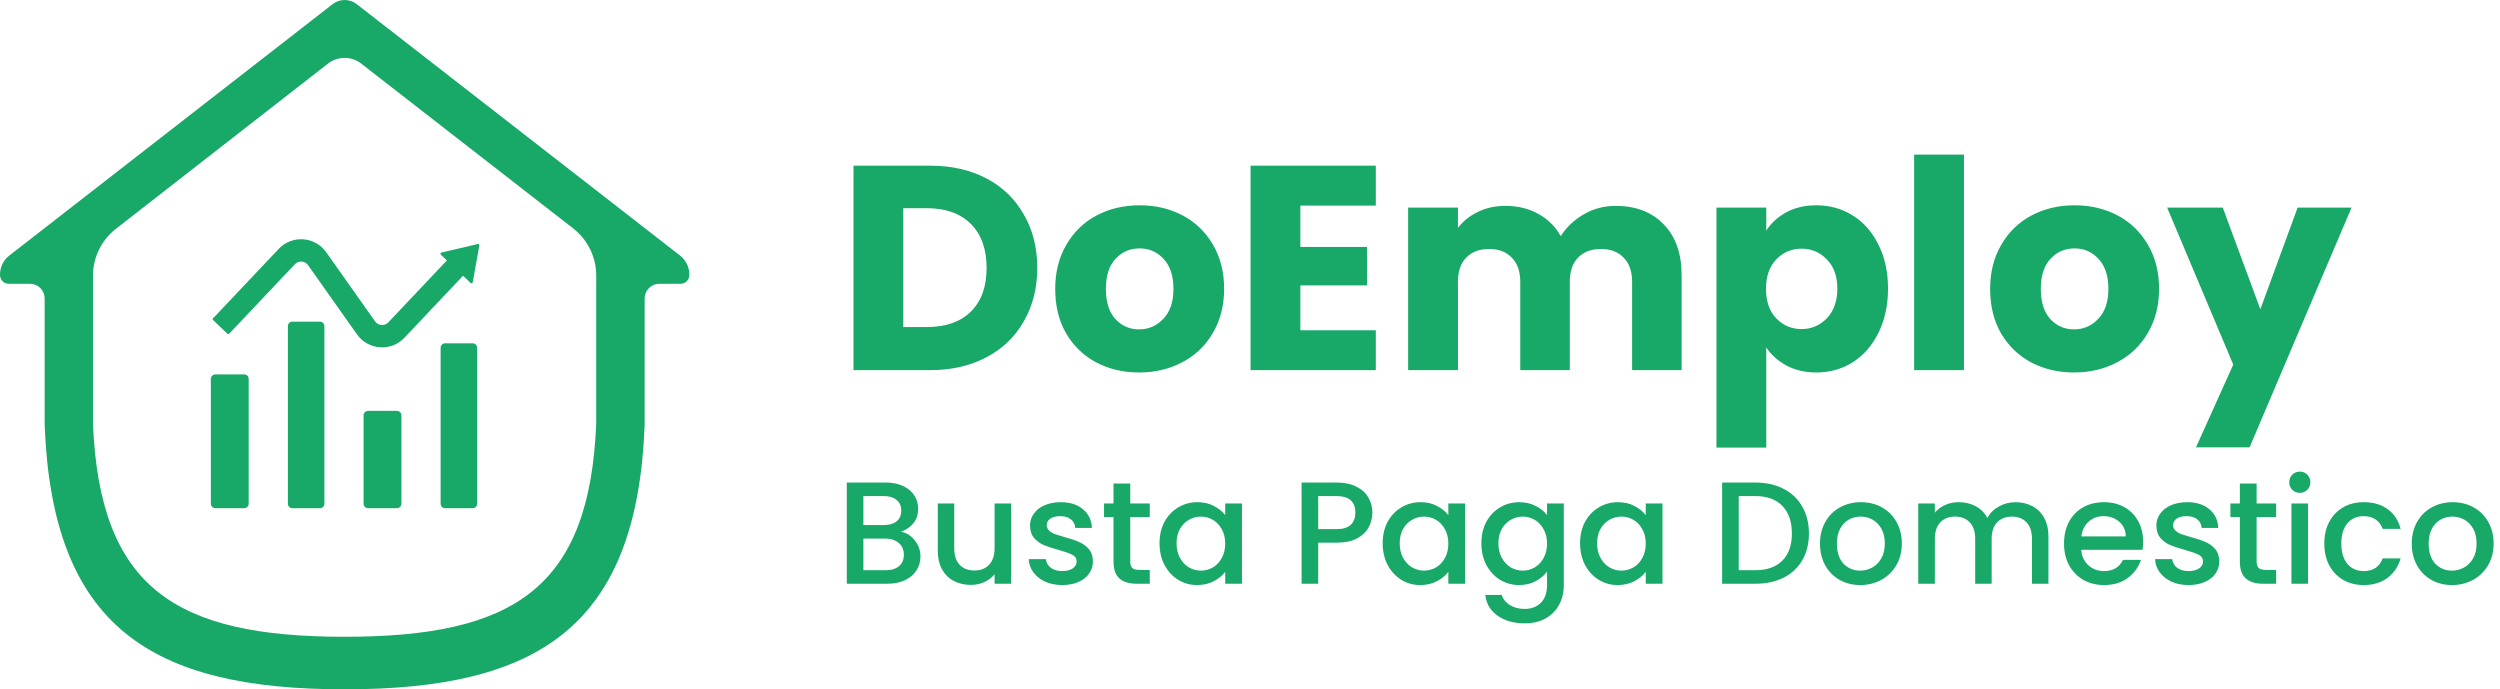 <svg width="1030" height="284" viewBox="0 0 1030 284" fill="none" xmlns="http://www.w3.org/2000/svg">
<path d="M280.325 105.4L147.046 1.768C145.613 0.623 143.834 0 142 0C140.166 0 138.387 0.623 136.954 1.768L3.684 105.4C2.519 106.337 1.583 107.525 0.945 108.877C0.307 110.228 -0.016 111.707 0.002 113.201C-0.012 113.676 0.068 114.149 0.237 114.593C0.406 115.037 0.66 115.443 0.987 115.789C1.313 116.134 1.704 116.412 2.138 116.607C2.571 116.801 3.039 116.908 3.514 116.921H12.535C14.135 116.971 15.65 117.652 16.748 118.816C17.846 119.98 18.438 121.532 18.395 123.132V175.047C21.576 258.09 62.045 284 141.981 284C221.917 284 262.453 258.09 265.596 175.047V123.132C265.55 121.531 266.141 119.978 267.24 118.813C268.339 117.649 269.855 116.968 271.455 116.921H280.486C280.961 116.908 281.429 116.801 281.862 116.607C282.296 116.412 282.687 116.134 283.013 115.789C283.34 115.443 283.594 115.037 283.763 114.593C283.932 114.149 284.012 113.676 283.998 113.201C284.015 111.708 283.694 110.23 283.057 108.879C282.421 107.528 281.487 106.339 280.325 105.4ZM142 262.35C72.023 262.35 41.172 242.157 38.303 174.65V113.807C38.276 110.085 39.095 106.405 40.699 103.046C42.303 99.687 44.649 96.737 47.562 94.419L135.051 26.258C137.021 24.7 139.46 23.852 141.972 23.852C144.484 23.852 146.922 24.7 148.892 26.258L236.372 94.277C239.285 96.6 241.632 99.553 243.238 102.915C244.843 106.276 245.664 109.958 245.64 113.684V174.621C242.838 242.157 211.977 262.35 142 262.35Z" fill="#18A867"/>
<path d="M86.868 156.089C86.868 155.074 87.701 154.25 88.729 154.25H100.6C101.627 154.25 102.46 155.074 102.46 156.089V207.541C102.46 208.557 101.627 209.38 100.6 209.38H88.729C87.701 209.38 86.868 208.557 86.868 207.541V156.089Z" fill="#18A867"/>
<path d="M118.609 134.375C118.609 133.358 119.413 132.533 120.404 132.533H131.851C132.841 132.533 133.645 133.358 133.645 134.375V207.538C133.645 208.555 132.841 209.38 131.851 209.38H120.404C119.413 209.38 118.609 208.555 118.609 207.538V134.375Z" fill="#18A867"/>
<path d="M149.794 171.126C149.794 170.11 150.627 169.286 151.655 169.286H163.525C164.553 169.286 165.386 170.11 165.386 171.126V207.54C165.386 208.556 164.553 209.38 163.525 209.38H151.655C150.627 209.38 149.794 208.556 149.794 207.54V171.126Z" fill="#18A867"/>
<path d="M181.534 143.285C181.534 142.268 182.337 141.443 183.328 141.443H194.775C195.766 141.443 196.569 142.268 196.569 143.285V207.538C196.569 208.555 195.766 209.38 194.775 209.38H183.328C182.337 209.38 181.534 208.555 181.534 207.538V143.285Z" fill="#18A867"/>
<path fill-rule="evenodd" clip-rule="evenodd" d="M126.934 109.254C125.645 107.431 123.017 107.243 121.484 108.865L94.633 137.269L87.982 130.942L114.834 102.538C120.341 96.712 129.783 97.387 134.411 103.937L154.538 132.423C155.826 134.246 158.455 134.434 159.988 132.812L184.351 107.036L191.002 113.362L166.639 139.138C161.131 144.965 151.689 144.29 147.06 137.74L126.934 109.254Z" fill="#18A867"/>
<path d="M196.85 100.534C197.217 100.448 197.552 100.767 197.486 101.138L194.767 116.291C194.694 116.702 194.192 116.867 193.889 116.579L181.616 104.927C181.313 104.639 181.451 104.13 181.858 104.035L196.85 100.534Z" fill="#18A867"/>
<path d="M87.777 131.864C87.567 131.664 87.558 131.332 87.758 131.122L88.066 130.799C88.265 130.589 88.597 130.58 88.808 130.78L94.707 136.39C94.917 136.59 94.925 136.922 94.726 137.132L94.418 137.455C94.219 137.665 93.886 137.674 93.676 137.474L87.777 131.864Z" fill="#18A867"/>
<path d="M383.195 68.26C392.075 68.26 399.835 70.02 406.475 73.54C413.115 77.06 418.235 82.02 421.835 88.42C425.515 94.74 427.355 102.06 427.355 110.38C427.355 118.62 425.515 125.94 421.835 132.34C418.235 138.74 413.075 143.7 406.355 147.22C399.715 150.74 391.995 152.5 383.195 152.5H351.635V68.26H383.195ZM381.875 134.74C389.635 134.74 395.675 132.62 399.995 128.38C404.315 124.14 406.475 118.14 406.475 110.38C406.475 102.62 404.315 96.58 399.995 92.26C395.675 87.94 389.635 85.78 381.875 85.78H372.155V134.74H381.875ZM469.303 153.46C462.743 153.46 456.823 152.06 451.543 149.26C446.343 146.46 442.223 142.46 439.183 137.26C436.223 132.06 434.743 125.98 434.743 119.02C434.743 112.14 436.263 106.1 439.303 100.9C442.343 95.62 446.503 91.58 451.783 88.78C457.063 85.98 462.983 84.58 469.543 84.58C476.103 84.58 482.023 85.98 487.303 88.78C492.583 91.58 496.743 95.62 499.783 100.9C502.823 106.1 504.343 112.14 504.343 119.02C504.343 125.9 502.783 131.98 499.663 137.26C496.623 142.46 492.423 146.46 487.063 149.26C481.783 152.06 475.863 153.46 469.303 153.46ZM469.303 135.7C473.223 135.7 476.543 134.26 479.263 131.38C482.063 128.5 483.463 124.38 483.463 119.02C483.463 113.66 482.103 109.54 479.383 106.66C476.743 103.78 473.463 102.34 469.543 102.34C465.543 102.34 462.223 103.78 459.583 106.66C456.943 109.46 455.623 113.58 455.623 119.02C455.623 124.38 456.903 128.5 459.463 131.38C462.103 134.26 465.383 135.7 469.303 135.7ZM535.749 84.7V101.74H563.229V117.58H535.749V136.06H566.829V152.5H515.229V68.26H566.829V84.7H535.749ZM665.591 84.82C673.911 84.82 680.511 87.34 685.391 92.38C690.351 97.42 692.831 104.42 692.831 113.38V152.5H672.431V116.14C672.431 111.82 671.271 108.5 668.951 106.18C666.711 103.78 663.591 102.58 659.591 102.58C655.591 102.58 652.431 103.78 650.111 106.18C647.871 108.5 646.751 111.82 646.751 116.14V152.5H626.351V116.14C626.351 111.82 625.191 108.5 622.871 106.18C620.631 103.78 617.511 102.58 613.511 102.58C609.511 102.58 606.351 103.78 604.031 106.18C601.791 108.5 600.671 111.82 600.671 116.14V152.5H580.151V85.54H600.671V93.94C602.751 91.14 605.471 88.94 608.831 87.34C612.191 85.66 615.991 84.82 620.231 84.82C625.271 84.82 629.751 85.9 633.671 88.06C637.671 90.22 640.791 93.3 643.031 97.3C645.351 93.62 648.511 90.62 652.511 88.3C656.511 85.98 660.871 84.82 665.591 84.82ZM727.702 95.02C729.702 91.9 732.462 89.38 735.982 87.46C739.502 85.54 743.622 84.58 748.342 84.58C753.862 84.58 758.862 85.98 763.342 88.78C767.822 91.58 771.342 95.58 773.902 100.78C776.542 105.98 777.862 112.02 777.862 118.9C777.862 125.78 776.542 131.86 773.902 137.14C771.342 142.34 767.822 146.38 763.342 149.26C758.862 152.06 753.862 153.46 748.342 153.46C743.702 153.46 739.582 152.5 735.982 150.58C732.462 148.66 729.702 146.18 727.702 143.14V184.42H707.182V85.54H727.702V95.02ZM756.982 118.9C756.982 113.78 755.542 109.78 752.662 106.9C749.862 103.94 746.382 102.46 742.222 102.46C738.142 102.46 734.662 103.94 731.782 106.9C728.982 109.86 727.582 113.9 727.582 119.02C727.582 124.14 728.982 128.18 731.782 131.14C734.662 134.1 738.142 135.58 742.222 135.58C746.302 135.58 749.782 134.1 752.662 131.14C755.542 128.1 756.982 124.02 756.982 118.9ZM809.148 63.7V152.5H788.628V63.7H809.148ZM854.498 153.46C847.938 153.46 842.018 152.06 836.738 149.26C831.538 146.46 827.418 142.46 824.378 137.26C821.418 132.06 819.938 125.98 819.938 119.02C819.938 112.14 821.458 106.1 824.498 100.9C827.538 95.62 831.698 91.58 836.978 88.78C842.258 85.98 848.178 84.58 854.738 84.58C861.298 84.58 867.218 85.98 872.498 88.78C877.778 91.58 881.938 95.62 884.978 100.9C888.018 106.1 889.538 112.14 889.538 119.02C889.538 125.9 887.978 131.98 884.858 137.26C881.818 142.46 877.618 146.46 872.258 149.26C866.978 152.06 861.058 153.46 854.498 153.46ZM854.498 135.7C858.418 135.7 861.738 134.26 864.458 131.38C867.258 128.5 868.658 124.38 868.658 119.02C868.658 113.66 867.298 109.54 864.578 106.66C861.938 103.78 858.658 102.34 854.738 102.34C850.738 102.34 847.418 103.78 844.778 106.66C842.138 109.46 840.818 113.58 840.818 119.02C840.818 124.38 842.098 128.5 844.658 131.38C847.298 134.26 850.578 135.7 854.498 135.7ZM968.824 85.54L926.824 184.3H904.744L920.104 150.22L892.864 85.54H915.784L931.264 127.42L946.624 85.54H968.824Z" fill="#18A867"/>
<path d="M371.193 219.08C373.433 219.48 375.333 220.66 376.893 222.62C378.453 224.58 379.233 226.8 379.233 229.28C379.233 231.4 378.673 233.32 377.553 235.04C376.473 236.72 374.893 238.06 372.813 239.06C370.733 240.02 368.313 240.5 365.553 240.5H348.873V198.8H364.773C367.613 198.8 370.053 199.28 372.093 200.24C374.133 201.2 375.673 202.5 376.713 204.14C377.753 205.74 378.273 207.54 378.273 209.54C378.273 211.94 377.633 213.94 376.353 215.54C375.073 217.14 373.353 218.32 371.193 219.08ZM355.713 216.32H364.173C366.413 216.32 368.153 215.82 369.393 214.82C370.673 213.78 371.313 212.3 371.313 210.38C371.313 208.5 370.673 207.04 369.393 206C368.153 204.92 366.413 204.38 364.173 204.38H355.713V216.32ZM364.953 234.92C367.273 234.92 369.093 234.36 370.413 233.24C371.733 232.12 372.393 230.56 372.393 228.56C372.393 226.52 371.693 224.9 370.293 223.7C368.893 222.5 367.033 221.9 364.713 221.9H355.713V234.92H364.953ZM416.606 207.44V240.5H409.766V236.6C408.686 237.96 407.266 239.04 405.506 239.84C403.786 240.6 401.946 240.98 399.986 240.98C397.386 240.98 395.046 240.44 392.966 239.36C390.926 238.28 389.306 236.68 388.106 234.56C386.946 232.44 386.366 229.88 386.366 226.88V207.44H393.146V225.86C393.146 228.82 393.886 231.1 395.366 232.7C396.846 234.26 398.866 235.04 401.426 235.04C403.986 235.04 406.006 234.26 407.486 232.7C409.006 231.1 409.766 228.82 409.766 225.86V207.44H416.606ZM437.631 241.04C435.031 241.04 432.691 240.58 430.611 239.66C428.571 238.7 426.951 237.42 425.751 235.82C424.551 234.18 423.911 232.36 423.831 230.36H430.911C431.031 231.76 431.691 232.94 432.891 233.9C434.131 234.82 435.671 235.28 437.511 235.28C439.431 235.28 440.911 234.92 441.951 234.2C443.031 233.44 443.571 232.48 443.571 231.32C443.571 230.08 442.971 229.16 441.771 228.56C440.611 227.96 438.751 227.3 436.191 226.58C433.711 225.9 431.691 225.24 430.131 224.6C428.571 223.96 427.211 222.98 426.051 221.66C424.931 220.34 424.371 218.6 424.371 216.44C424.371 214.68 424.891 213.08 425.931 211.64C426.971 210.16 428.451 209 430.371 208.16C432.331 207.32 434.571 206.9 437.091 206.9C440.851 206.9 443.871 207.86 446.151 209.78C448.471 211.66 449.711 214.24 449.871 217.52H443.031C442.911 216.04 442.311 214.86 441.231 213.98C440.151 213.1 438.691 212.66 436.851 212.66C435.051 212.66 433.671 213 432.711 213.68C431.751 214.36 431.271 215.26 431.271 216.38C431.271 217.26 431.591 218 432.231 218.6C432.871 219.2 433.651 219.68 434.571 220.04C435.491 220.36 436.851 220.78 438.651 221.3C441.051 221.94 443.011 222.6 444.531 223.28C446.091 223.92 447.431 224.88 448.551 226.16C449.671 227.44 450.251 229.14 450.291 231.26C450.291 233.14 449.771 234.82 448.731 236.3C447.691 237.78 446.211 238.94 444.291 239.78C442.411 240.62 440.191 241.04 437.631 241.04ZM465.662 213.02V231.32C465.662 232.56 465.942 233.46 466.502 234.02C467.102 234.54 468.102 234.8 469.502 234.8H473.702V240.5H468.302C465.222 240.5 462.862 239.78 461.222 238.34C459.582 236.9 458.762 234.56 458.762 231.32V213.02H454.862V207.44H458.762V199.22H465.662V207.44H473.702V213.02H465.662ZM477.726 223.82C477.726 220.5 478.406 217.56 479.766 215C481.166 212.44 483.046 210.46 485.406 209.06C487.806 207.62 490.446 206.9 493.326 206.9C495.926 206.9 498.186 207.42 500.106 208.46C502.066 209.46 503.626 210.72 504.786 212.24V207.44H511.686V240.5H504.786V235.58C503.626 237.14 502.046 238.44 500.046 239.48C498.046 240.52 495.766 241.04 493.206 241.04C490.366 241.04 487.766 240.32 485.406 238.88C483.046 237.4 481.166 235.36 479.766 232.76C478.406 230.12 477.726 227.14 477.726 223.82ZM504.786 223.94C504.786 221.66 504.306 219.68 503.346 218C502.426 216.32 501.206 215.04 499.686 214.16C498.166 213.28 496.526 212.84 494.766 212.84C493.006 212.84 491.366 213.28 489.846 214.16C488.326 215 487.086 216.26 486.126 217.94C485.206 219.58 484.746 221.54 484.746 223.82C484.746 226.1 485.206 228.1 486.126 229.82C487.086 231.54 488.326 232.86 489.846 233.78C491.406 234.66 493.046 235.1 494.766 235.1C496.526 235.1 498.166 234.66 499.686 233.78C501.206 232.9 502.426 231.62 503.346 229.94C504.306 228.22 504.786 226.22 504.786 223.94ZM565.416 211.22C565.416 213.34 564.916 215.34 563.916 217.22C562.916 219.1 561.316 220.64 559.116 221.84C556.916 223 554.096 223.58 550.656 223.58H543.096V240.5H536.256V198.8H550.656C553.856 198.8 556.556 199.36 558.756 200.48C560.996 201.56 562.656 203.04 563.736 204.92C564.856 206.8 565.416 208.9 565.416 211.22ZM550.656 218C553.256 218 555.196 217.42 556.476 216.26C557.756 215.06 558.396 213.38 558.396 211.22C558.396 206.66 555.816 204.38 550.656 204.38H543.096V218H550.656ZM569.659 223.82C569.659 220.5 570.339 217.56 571.699 215C573.099 212.44 574.979 210.46 577.339 209.06C579.739 207.62 582.379 206.9 585.259 206.9C587.859 206.9 590.119 207.42 592.039 208.46C593.999 209.46 595.559 210.72 596.719 212.24V207.44H603.619V240.5H596.719V235.58C595.559 237.14 593.979 238.44 591.979 239.48C589.979 240.52 587.699 241.04 585.139 241.04C582.299 241.04 579.699 240.32 577.339 238.88C574.979 237.4 573.099 235.36 571.699 232.76C570.339 230.12 569.659 227.14 569.659 223.82ZM596.719 223.94C596.719 221.66 596.239 219.68 595.279 218C594.359 216.32 593.139 215.04 591.619 214.16C590.099 213.28 588.459 212.84 586.699 212.84C584.939 212.84 583.299 213.28 581.779 214.16C580.259 215 579.019 216.26 578.059 217.94C577.139 219.58 576.679 221.54 576.679 223.82C576.679 226.1 577.139 228.1 578.059 229.82C579.019 231.54 580.259 232.86 581.779 233.78C583.339 234.66 584.979 235.1 586.699 235.1C588.459 235.1 590.099 234.66 591.619 233.78C593.139 232.9 594.359 231.62 595.279 229.94C596.239 228.22 596.719 226.22 596.719 223.94ZM625.924 206.9C628.484 206.9 630.744 207.42 632.704 208.46C634.704 209.46 636.264 210.72 637.384 212.24V207.44H644.284V241.04C644.284 244.08 643.644 246.78 642.364 249.14C641.084 251.54 639.224 253.42 636.784 254.78C634.384 256.14 631.504 256.82 628.144 256.82C623.664 256.82 619.944 255.76 616.984 253.64C614.024 251.56 612.344 248.72 611.944 245.12H618.724C619.244 246.84 620.344 248.22 622.024 249.26C623.744 250.34 625.784 250.88 628.144 250.88C630.904 250.88 633.124 250.04 634.804 248.36C636.524 246.68 637.384 244.24 637.384 241.04V235.52C636.224 237.08 634.644 238.4 632.644 239.48C630.684 240.52 628.444 241.04 625.924 241.04C623.044 241.04 620.404 240.32 618.004 238.88C615.644 237.4 613.764 235.36 612.364 232.76C611.004 230.12 610.324 227.14 610.324 223.82C610.324 220.5 611.004 217.56 612.364 215C613.764 212.44 615.644 210.46 618.004 209.06C620.404 207.62 623.044 206.9 625.924 206.9ZM637.384 223.94C637.384 221.66 636.904 219.68 635.944 218C635.024 216.32 633.804 215.04 632.284 214.16C630.764 213.28 629.124 212.84 627.364 212.84C625.604 212.84 623.964 213.28 622.444 214.16C620.924 215 619.684 216.26 618.724 217.94C617.804 219.58 617.344 221.54 617.344 223.82C617.344 226.1 617.804 228.1 618.724 229.82C619.684 231.54 620.924 232.86 622.444 233.78C624.004 234.66 625.644 235.1 627.364 235.1C629.124 235.1 630.764 234.66 632.284 233.78C633.804 232.9 635.024 231.62 635.944 229.94C636.904 228.22 637.384 226.22 637.384 223.94ZM650.988 223.82C650.988 220.5 651.668 217.56 653.028 215C654.428 212.44 656.308 210.46 658.668 209.06C661.068 207.62 663.708 206.9 666.588 206.9C669.188 206.9 671.448 207.42 673.368 208.46C675.328 209.46 676.888 210.72 678.048 212.24V207.44H684.948V240.5H678.048V235.58C676.888 237.14 675.308 238.44 673.308 239.48C671.308 240.52 669.028 241.04 666.468 241.04C663.628 241.04 661.028 240.32 658.668 238.88C656.308 237.4 654.428 235.36 653.028 232.76C651.668 230.12 650.988 227.14 650.988 223.82ZM678.048 223.94C678.048 221.66 677.568 219.68 676.608 218C675.688 216.32 674.468 215.04 672.948 214.16C671.428 213.28 669.788 212.84 668.028 212.84C666.268 212.84 664.628 213.28 663.108 214.16C661.588 215 660.348 216.26 659.388 217.94C658.468 219.58 658.008 221.54 658.008 223.82C658.008 226.1 658.468 228.1 659.388 229.82C660.348 231.54 661.588 232.86 663.108 233.78C664.668 234.66 666.308 235.1 668.028 235.1C669.788 235.1 671.428 234.66 672.948 233.78C674.468 232.9 675.688 231.62 676.608 229.94C677.568 228.22 678.048 226.22 678.048 223.94ZM723.138 198.8C727.578 198.8 731.458 199.66 734.778 201.38C738.138 203.06 740.718 205.5 742.518 208.7C744.358 211.86 745.278 215.56 745.278 219.8C745.278 224.04 744.358 227.72 742.518 230.84C740.718 233.96 738.138 236.36 734.778 238.04C731.458 239.68 727.578 240.5 723.138 240.5H709.518V198.8H723.138ZM723.138 234.92C728.018 234.92 731.758 233.6 734.358 230.96C736.958 228.32 738.258 224.6 738.258 219.8C738.258 214.96 736.958 211.18 734.358 208.46C731.758 205.74 728.018 204.38 723.138 204.38H716.358V234.92H723.138ZM766.397 241.04C763.277 241.04 760.457 240.34 757.937 238.94C755.417 237.5 753.437 235.5 751.997 232.94C750.557 230.34 749.837 227.34 749.837 223.94C749.837 220.58 750.577 217.6 752.057 215C753.537 212.4 755.557 210.4 758.117 209C760.677 207.6 763.537 206.9 766.697 206.9C769.857 206.9 772.717 207.6 775.277 209C777.837 210.4 779.857 212.4 781.337 215C782.817 217.6 783.557 220.58 783.557 223.94C783.557 227.3 782.797 230.28 781.277 232.88C779.757 235.48 777.677 237.5 775.037 238.94C772.437 240.34 769.557 241.04 766.397 241.04ZM766.397 235.1C768.157 235.1 769.797 234.68 771.317 233.84C772.877 233 774.137 231.74 775.097 230.06C776.057 228.38 776.537 226.34 776.537 223.94C776.537 221.54 776.077 219.52 775.157 217.88C774.237 216.2 773.017 214.94 771.497 214.1C769.977 213.26 768.337 212.84 766.577 212.84C764.817 212.84 763.177 213.26 761.657 214.1C760.177 214.94 758.997 216.2 758.117 217.88C757.237 219.52 756.797 221.54 756.797 223.94C756.797 227.5 757.697 230.26 759.497 232.22C761.337 234.14 763.637 235.1 766.397 235.1ZM830.338 206.9C832.938 206.9 835.258 207.44 837.298 208.52C839.378 209.6 840.998 211.2 842.158 213.32C843.358 215.44 843.958 218 843.958 221V240.5H837.178V222.02C837.178 219.06 836.438 216.8 834.958 215.24C833.478 213.64 831.458 212.84 828.898 212.84C826.338 212.84 824.298 213.64 822.778 215.24C821.298 216.8 820.558 219.06 820.558 222.02V240.5H813.778V222.02C813.778 219.06 813.038 216.8 811.558 215.24C810.078 213.64 808.058 212.84 805.498 212.84C802.938 212.84 800.898 213.64 799.378 215.24C797.898 216.8 797.158 219.06 797.158 222.02V240.5H790.318V207.44H797.158V211.22C798.278 209.86 799.698 208.8 801.418 208.04C803.138 207.28 804.978 206.9 806.938 206.9C809.578 206.9 811.938 207.46 814.018 208.58C816.098 209.7 817.698 211.32 818.818 213.44C819.818 211.44 821.378 209.86 823.498 208.7C825.618 207.5 827.898 206.9 830.338 206.9ZM882.962 223.16C882.962 224.4 882.882 225.52 882.722 226.52H857.462C857.662 229.16 858.642 231.28 860.402 232.88C862.162 234.48 864.322 235.28 866.882 235.28C870.562 235.28 873.162 233.74 874.682 230.66H882.062C881.062 233.7 879.242 236.2 876.602 238.16C874.002 240.08 870.762 241.04 866.882 241.04C863.722 241.04 860.882 240.34 858.362 238.94C855.882 237.5 853.922 235.5 852.482 232.94C851.082 230.34 850.382 227.34 850.382 223.94C850.382 220.54 851.062 217.56 852.422 215C853.822 212.4 855.762 210.4 858.242 209C860.762 207.6 863.642 206.9 866.882 206.9C870.002 206.9 872.782 207.58 875.222 208.94C877.662 210.3 879.562 212.22 880.922 214.7C882.282 217.14 882.962 219.96 882.962 223.16ZM875.822 221C875.782 218.48 874.882 216.46 873.122 214.94C871.362 213.42 869.182 212.66 866.582 212.66C864.222 212.66 862.202 213.42 860.522 214.94C858.842 216.42 857.842 218.44 857.522 221H875.822ZM901.693 241.04C899.093 241.04 896.753 240.58 894.673 239.66C892.633 238.7 891.013 237.42 889.813 235.82C888.613 234.18 887.973 232.36 887.893 230.36H894.973C895.093 231.76 895.753 232.94 896.953 233.9C898.193 234.82 899.733 235.28 901.573 235.28C903.493 235.28 904.973 234.92 906.013 234.2C907.093 233.44 907.633 232.48 907.633 231.32C907.633 230.08 907.033 229.16 905.833 228.56C904.673 227.96 902.813 227.3 900.253 226.58C897.773 225.9 895.753 225.24 894.193 224.6C892.633 223.96 891.273 222.98 890.113 221.66C888.993 220.34 888.433 218.6 888.433 216.44C888.433 214.68 888.953 213.08 889.993 211.64C891.033 210.16 892.513 209 894.433 208.16C896.393 207.32 898.633 206.9 901.153 206.9C904.913 206.9 907.933 207.86 910.213 209.78C912.533 211.66 913.773 214.24 913.933 217.52H907.093C906.973 216.04 906.373 214.86 905.293 213.98C904.213 213.1 902.753 212.66 900.913 212.66C899.113 212.66 897.733 213 896.773 213.68C895.813 214.36 895.333 215.26 895.333 216.38C895.333 217.26 895.653 218 896.293 218.6C896.933 219.2 897.713 219.68 898.633 220.04C899.553 220.36 900.913 220.78 902.713 221.3C905.113 221.94 907.073 222.6 908.593 223.28C910.153 223.92 911.493 224.88 912.613 226.16C913.733 227.44 914.313 229.14 914.353 231.26C914.353 233.14 913.833 234.82 912.793 236.3C911.753 237.78 910.273 238.94 908.353 239.78C906.473 240.62 904.253 241.04 901.693 241.04ZM929.724 213.02V231.32C929.724 232.56 930.004 233.46 930.564 234.02C931.164 234.54 932.164 234.8 933.564 234.8H937.764V240.5H932.364C929.284 240.5 926.924 239.78 925.284 238.34C923.644 236.9 922.824 234.56 922.824 231.32V213.02H918.924V207.44H922.824V199.22H929.724V207.44H937.764V213.02H929.724ZM947.548 203.06C946.308 203.06 945.268 202.64 944.428 201.8C943.588 200.96 943.168 199.92 943.168 198.68C943.168 197.44 943.588 196.4 944.428 195.56C945.268 194.72 946.308 194.3 947.548 194.3C948.748 194.3 949.768 194.72 950.608 195.56C951.448 196.4 951.868 197.44 951.868 198.68C951.868 199.92 951.448 200.96 950.608 201.8C949.768 202.64 948.748 203.06 947.548 203.06ZM950.908 207.44V240.5H944.068V207.44H950.908ZM957.609 223.94C957.609 220.54 958.289 217.56 959.649 215C961.049 212.4 962.969 210.4 965.409 209C967.849 207.6 970.649 206.9 973.809 206.9C977.809 206.9 981.109 207.86 983.709 209.78C986.349 211.66 988.129 214.36 989.049 217.88H981.669C981.069 216.24 980.109 214.96 978.789 214.04C977.469 213.12 975.809 212.66 973.809 212.66C971.009 212.66 968.769 213.66 967.089 215.66C965.449 217.62 964.629 220.38 964.629 223.94C964.629 227.5 965.449 230.28 967.089 232.28C968.769 234.28 971.009 235.28 973.809 235.28C977.769 235.28 980.389 233.54 981.669 230.06H989.049C988.089 233.42 986.289 236.1 983.649 238.1C981.009 240.06 977.729 241.04 973.809 241.04C970.649 241.04 967.849 240.34 965.409 238.94C962.969 237.5 961.049 235.5 959.649 232.94C958.289 230.34 957.609 227.34 957.609 223.94ZM1010.21 241.04C1007.09 241.04 1004.27 240.34 1001.75 238.94C999.225 237.5 997.245 235.5 995.805 232.94C994.365 230.34 993.645 227.34 993.645 223.94C993.645 220.58 994.385 217.6 995.865 215C997.345 212.4 999.365 210.4 1001.93 209C1004.49 207.6 1007.35 206.9 1010.51 206.9C1013.67 206.9 1016.53 207.6 1019.09 209C1021.65 210.4 1023.67 212.4 1025.15 215C1026.63 217.6 1027.37 220.58 1027.37 223.94C1027.37 227.3 1026.61 230.28 1025.09 232.88C1023.57 235.48 1021.49 237.5 1018.85 238.94C1016.25 240.34 1013.37 241.04 1010.21 241.04ZM1010.21 235.1C1011.97 235.1 1013.61 234.68 1015.13 233.84C1016.69 233 1017.95 231.74 1018.91 230.06C1019.87 228.38 1020.35 226.34 1020.35 223.94C1020.35 221.54 1019.89 219.52 1018.97 217.88C1018.05 216.2 1016.83 214.94 1015.31 214.1C1013.79 213.26 1012.15 212.84 1010.39 212.84C1008.63 212.84 1006.99 213.26 1005.47 214.1C1003.99 214.94 1002.81 216.2 1001.93 217.88C1001.05 219.52 1000.61 221.54 1000.61 223.94C1000.61 227.5 1001.51 230.26 1003.31 232.22C1005.15 234.14 1007.45 235.1 1010.21 235.1Z" fill="#18A867"/>
</svg>
